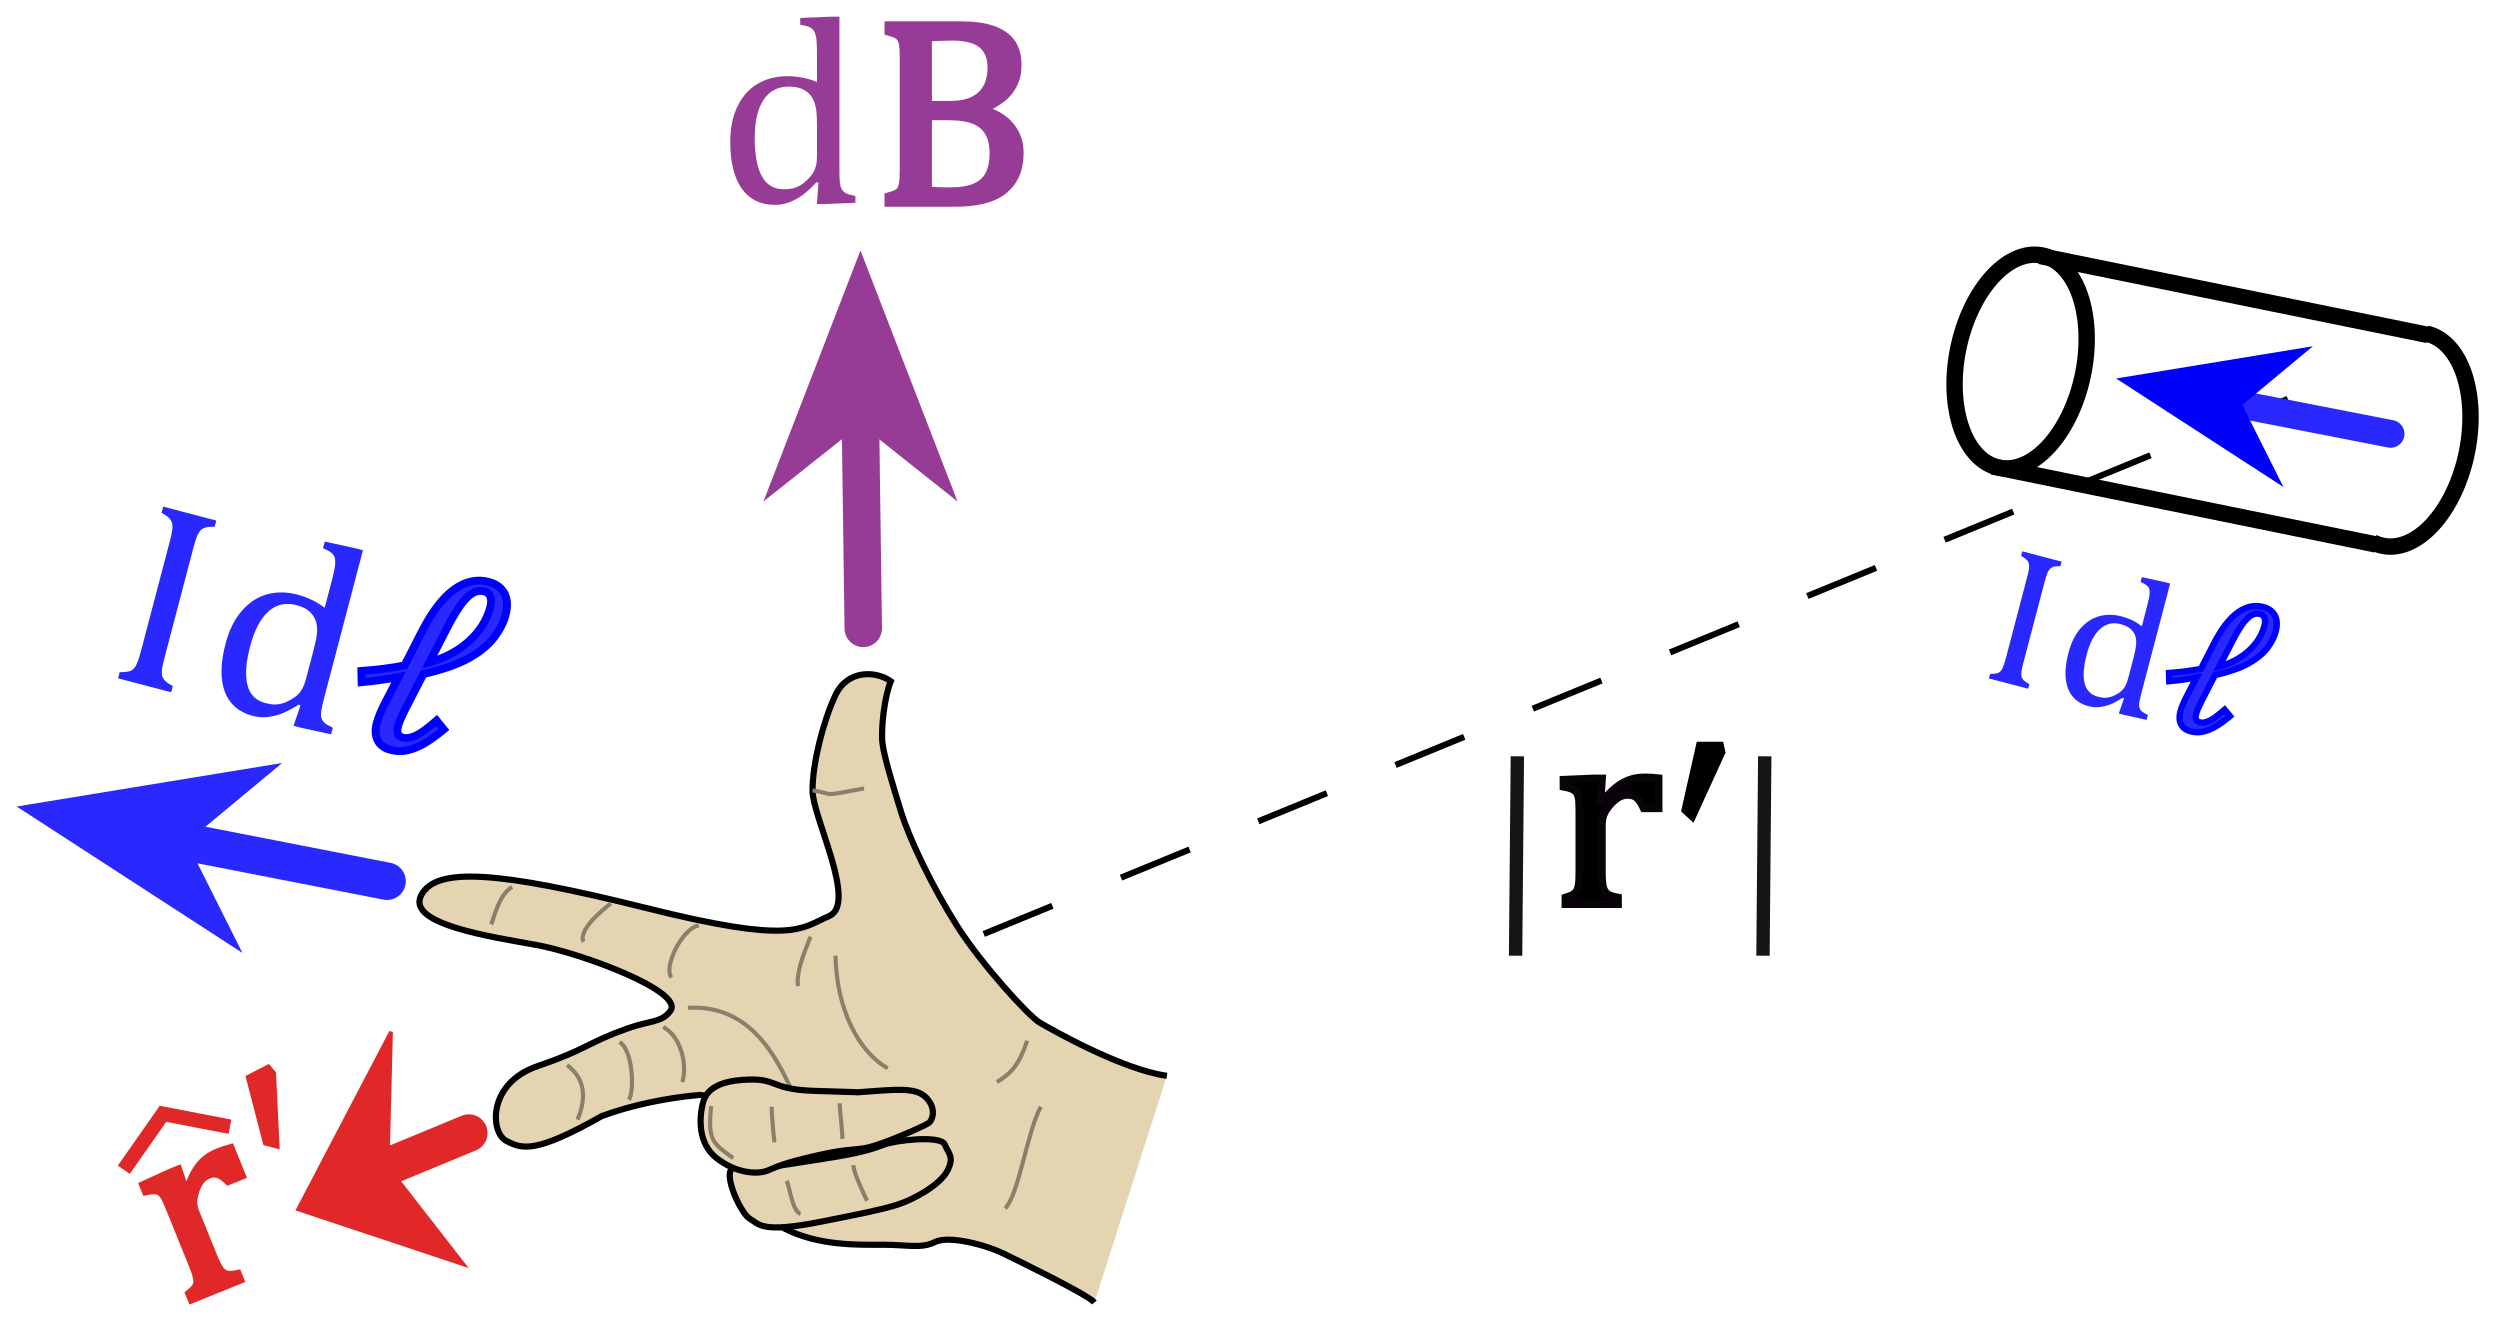 <?xml version="1.0" encoding="UTF-8" standalone="no"?>
<!-- Generator: Adobe Illustrator 13.0.0, SVG Export Plug-In  -->

<svg
   xmlns:dc="http://purl.org/dc/elements/1.1/"
   xmlns:cc="http://creativecommons.org/ns#"
   xmlns:rdf="http://www.w3.org/1999/02/22-rdf-syntax-ns#"
   xmlns:svg="http://www.w3.org/2000/svg"
   xmlns="http://www.w3.org/2000/svg"
   xmlns:sodipodi="http://sodipodi.sourceforge.net/DTD/sodipodi-0.dtd"
   xmlns:inkscape="http://www.inkscape.org/namespaces/inkscape"
   version="1.1"
   x="0px"
   y="0px"
   width="600.649"
   height="317.435"
   viewBox="-21.914 -25.609 600.649 317.435"
   enable-background="new -21.914 -25.609 507 459"
   xml:space="preserve"
   id="svg72"
   sodipodi:docname="Magnetic_field_element_(Biot-Savart_Law) PRIME.svg"
   inkscape:version="0.92.2 (5c3e80d, 2017-08-06)"><sodipodi:namedview
     pagecolor="#ffffff"
     bordercolor="#666666"
     borderopacity="1"
     objecttolerance="10"
     gridtolerance="10"
     guidetolerance="10"
     inkscape:pageopacity="0"
     inkscape:pageshadow="2"
     inkscape:window-width="1297"
     inkscape:window-height="746"
     id="namedview74"
     showgrid="false"
     inkscape:zoom="0.93354896"
     inkscape:cx="281.6437"
     inkscape:cy="238.52429"
     inkscape:window-x="-8"
     inkscape:window-y="-8"
     inkscape:window-maximized="1"
     inkscape:current-layer="svg72"
     fit-margin-top="4"
     fit-margin-left="4"
     fit-margin-bottom="4"
     fit-margin-right="5"
     showguides="true"
     inkscape:guide-bbox="true" /><defs
     id="defs2"><marker
       inkscape:isstock="true"
       style="overflow:visible"
       id="marker1228"
       refX="0"
       refY="0"
       orient="auto"
       inkscape:stockid="Arrow1Mend"><path
         transform="matrix(-0.4,0,0,-0.4,-4,0)"
         style="fill:#f90000;fill-opacity:1;fill-rule:evenodd;stroke:#ff0000;stroke-width:1pt;stroke-opacity:1"
         d="M 0,0 5,-5 -12.5,0 5,5 Z"
         id="path1226"
         inkscape:connector-curvature="0" /></marker><marker
       inkscape:isstock="true"
       style="overflow:visible"
       id="marker1228-0"
       refX="0"
       refY="0"
       orient="auto"
       inkscape:stockid="Arrow1Mend"><path
         inkscape:connector-curvature="0"
         transform="matrix(-0.4,0,0,-0.4,-4,0)"
         style="fill:#f90000;fill-opacity:1;fill-rule:evenodd;stroke:#ff0000;stroke-width:1pt;stroke-opacity:1"
         d="M 0,0 5,-5 -12.5,0 5,5 Z"
         id="path1226-7" /></marker></defs><circle
     style="color:#000000;clip-rule:nonzero;display:inline;overflow:visible;visibility:visible;opacity:1;isolation:auto;mix-blend-mode:normal;color-interpolation:sRGB;color-interpolation-filters:linearRGB;solid-color:#000000;solid-opacity:1;vector-effect:none;fill:none;fill-opacity:1;fill-rule:evenodd;stroke:#000000;stroke-width:5;stroke-linecap:butt;stroke-linejoin:miter;stroke-miterlimit:4;stroke-dasharray:none;stroke-dashoffset:0;stroke-opacity:1;marker:none;marker-start:none;color-rendering:auto;image-rendering:auto;shape-rendering:auto;text-rendering:auto;enable-background:accumulate"
     id="path1686"
     cx="-289.762"
     cy="-1407"
     r="0" /><g
     style="font-style:normal;font-variant:normal;font-weight:normal;font-stretch:normal;font-size:64px;line-height:125%;font-family:'Cambria Math';-inkscape-font-specification:'Cambria Math';text-align:start;letter-spacing:0px;word-spacing:0px;writing-mode:lr-tb;text-anchor:start;fill:#000000;fill-opacity:1;stroke:none;stroke-width:1px;stroke-linecap:butt;stroke-linejoin:miter;stroke-opacity:1"
     id="text1868"
     transform="translate(-1,-16.205)" /><g
     id="g2121-2"
     transform="translate(-50.013,-16.697)"><path
       style="fill:none;stroke:#963c96;stroke-width:9;stroke-linecap:round"
       d="m 235.505,142.061 -0.668,-49"
       id="line44-6"
       inkscape:connector-curvature="0" /><path
       transform="translate(-87.977,51.273)"
       style="fill:#963c96"
       d="M 346.127,60.3 322.814,41.788 299.501,60.3 322.814,0 Z"
       id="polygon46-9"
       inkscape:connector-curvature="0" /></g><g
     id="g2117-5"
     transform="translate(-29,-28.775)"
     style="fill:#2828ff;fill-opacity:1"><path
       style="fill:#2828ff;fill-opacity:1;stroke:#2828ff;stroke-width:9;stroke-linecap:round"
       d="m 100.082,214.895 -48.096,-9.393"
       id="line48-5"
       inkscape:connector-curvature="0" /><path
       transform="translate(11.086,4.435)"
       style="fill:#2828ff;fill-opacity:1"
       d="M 63.799,182.044 40.9,201.067 54.24,227.68 0,192.5 Z"
       id="polygon50-4"
       inkscape:connector-curvature="0" /></g><path
     style="fill:none;stroke:#e12828;stroke-width:9;stroke-linecap:round"
     d="m 90.725,246.613 -30.792,12.75"
     id="line52-3"
     inkscape:connector-curvature="0" /><path
     style="fill:#e12828;stroke:#e12828;stroke-width:0.9;stroke-opacity:1"
     d="m 71.206,254.746 18.217,23.408 -39.71,-13.216 22.32,-42.629 z"
     id="polygon54-7"
     inkscape:connector-curvature="0" /><path
     style="fill:none;fill-rule:evenodd;stroke:#000000;stroke-width:1.485;stroke-linecap:butt;stroke-linejoin:miter;stroke-miterlimit:4;stroke-dasharray:17.824, 17.824;stroke-dashoffset:0;stroke-opacity:1"
     d="M 181.454,212.316 531.408,68.74"
     id="path1850-1"
     inkscape:connector-curvature="0"
     sodipodi:nodetypes="cc" /><g
     id="text1872-4"
     style="font-style:normal;font-variant:normal;font-weight:normal;font-stretch:normal;font-size:64px;line-height:125%;font-family:'Cambria Math';-inkscape-font-specification:'Cambria Math';text-align:start;letter-spacing:0px;word-spacing:0px;writing-mode:lr-tb;text-anchor:start;fill:#e12828;fill-opacity:1;stroke:none;stroke-width:1px;stroke-linecap:butt;stroke-linejoin:miter;stroke-opacity:1"
     aria-label="r"
     transform="rotate(-22.038,800.057,-1015.284)"><path
       inkscape:connector-curvature="0"
       id="path933"
       d="m -399.271,-124.364 0.438,0.094 q 1.719,-2.094 3.188,-3.281 1.469,-1.219 3.156,-1.875 1.719,-0.656 3.875,-0.656 1.812,0 3.281,0.188 v 7.188 h -3.531 q -0.75,-1.688 -1.594,-2.438 -0.844,-0.781 -2.312,-0.781 -1.125,0 -2.25,0.656 -1.094,0.656 -2.125,1.906 -1.031,1.25 -1.438,2.344 -0.375,1.094 -0.375,2.594 v 10.938 q 0,2.844 0.344,3.938 0.344,1.062 1.125,1.562 0.812,0.5 2.406,0.781 v 1.531 H -407.677 v -1.531 q 1.188,-0.375 1.688,-0.656 0.531,-0.281 0.906,-0.781 0.375,-0.5 0.562,-1.531 0.188,-1.031 0.188,-3.219 v -13.625 q 0,-2 -0.062,-3.219 -0.062,-1.219 -0.438,-1.938 -0.375,-0.75 -1.156,-1.094 -0.75,-0.375 -2.156,-0.625 v -1.625 l 7.312,-0.312 h 1.906 z"
       style="stroke:#e12828;stroke-width:1.89;stroke-miterlimit:4;stroke-dasharray:none;stroke-opacity:1" /></g><g
     id="g1920-3"
     transform="matrix(0.662,-0.268,0.268,0.662,150.334,-16.195)"
     style="fill:#e12828;fill-opacity:1;stroke:#e12828;stroke-opacity:1"><path
       inkscape:connector-curvature="0"
       id="path1886-1"
       d="m -327.661,277.655 20.598,-13.341"
       style="fill:#e12828;fill-opacity:1;fill-rule:evenodd;stroke:#e12828;stroke-width:4.9;stroke-linecap:butt;stroke-linejoin:round;stroke-miterlimit:4;stroke-dasharray:none;stroke-opacity:1" /><path
       inkscape:connector-curvature="0"
       id="path1886-3-4"
       d="m -309.721,264.314 20.598,13.341"
       style="fill:#e12828;fill-opacity:1;fill-rule:evenodd;stroke:#e12828;stroke-width:4.9;stroke-linecap:butt;stroke-linejoin:round;stroke-miterlimit:4;stroke-dasharray:none;stroke-opacity:1" /></g><g
     aria-label="Id"
     transform="rotate(14.726,93.16,-167.447)"
     style="font-style:normal;font-variant:normal;font-weight:normal;font-stretch:normal;font-size:64px;line-height:125%;font-family:'Cambria Math';-inkscape-font-specification:'Cambria Math';text-align:start;letter-spacing:0px;word-spacing:0px;writing-mode:lr-tb;text-anchor:start;fill:#2828ff;fill-opacity:1;stroke:none;stroke-width:1px;stroke-linecap:butt;stroke-linejoin:miter;stroke-opacity:1"
     id="text1884-7-1"><path
       d="m 96.318,141.584 q 0,2.094 0.125,3.062 0.156,0.969 0.469,1.531 0.344,0.562 0.969,0.938 0.656,0.375 2.094,0.75 v 1.531 h -13.188 v -1.531 q 1.938,-0.5 2.594,-1.094 0.656,-0.625 0.844,-1.75 0.219,-1.125 0.219,-3.438 v -27.031 q 0,-2.156 -0.156,-3.125 -0.156,-1 -0.531,-1.531 -0.344,-0.562 -0.938,-0.875 -0.594,-0.344 -2.031,-0.75 v -1.531 h 13.188 v 1.531 q -1.375,0.344 -2,0.688 -0.594,0.344 -0.969,0.875 -0.344,0.5 -0.531,1.531 -0.156,1.031 -0.156,3.188 z"
       id="path936"
       inkscape:connector-curvature="0" /><path
       d="m 130.491,115.428 q 0,-3 -0.062,-4.188 -0.031,-1.188 -0.25,-2 -0.188,-0.844 -0.562,-1.312 -0.344,-0.469 -0.969,-0.75 -0.594,-0.281 -2.188,-0.562 v -1.625 l 7.562,-0.312 h 1.844 v 36.188 q 0,2.438 0.094,3.5 0.094,1.031 0.406,1.656 0.312,0.625 0.969,1.031 0.688,0.375 2.375,0.719 v 1.625 l -7.375,0.312 h -1.875 l 0.375,-5.125 -0.469,-0.125 q -1.969,2.094 -3.438,3.156 -1.438,1.031 -3.094,1.656 -1.625,0.625 -3.5,0.625 -5.125,0 -7.906,-3.875 -2.781,-3.906 -2.781,-11.25 0,-5.125 1.812,-8.688 1.812,-3.594 4.875,-5.344 3.094,-1.75 6.938,-1.75 2.062,0 3.75,0.344 1.688,0.312 3.469,1.062 z m 0,15.438 q 0,-2.438 -0.219,-3.906 -0.219,-1.469 -0.75,-2.469 -0.5,-1 -1.375,-1.688 -0.875,-0.688 -1.938,-1 -1.031,-0.312 -2.5,-0.312 -4,0 -6.094,3.219 -2.094,3.188 -2.094,9.188 0,6 1.719,9.125 1.719,3.125 5.219,3.125 1.375,0 2.281,-0.219 0.906,-0.25 1.781,-0.75 0.875,-0.531 1.781,-1.438 0.906,-0.906 1.312,-1.656 0.438,-0.75 0.656,-1.719 0.219,-0.969 0.219,-2.5 z"
       id="path938"
       inkscape:connector-curvature="0" /></g><g
     aria-label="ℓ"
     transform="rotate(14.726,93.16,-167.447)"
     style="font-style:normal;font-variant:normal;font-weight:normal;font-stretch:normal;font-size:64px;line-height:125%;font-family:'Cambria Math';-inkscape-font-specification:'Cambria Math';font-variant-ligatures:normal;font-variant-position:normal;font-variant-caps:normal;font-variant-numeric:normal;font-variant-alternates:normal;font-feature-settings:normal;text-indent:0;text-align:start;text-decoration:none;text-decoration-line:none;text-decoration-style:solid;text-decoration-color:#000000;letter-spacing:0px;word-spacing:0px;text-transform:none;writing-mode:lr-tb;direction:ltr;text-orientation:mixed;dominant-baseline:auto;baseline-shift:baseline;text-anchor:start;white-space:normal;shape-padding:0;opacity:1;vector-effect:none;fill:#2828ff;fill-opacity:1;stroke:none;stroke-width:1px;stroke-linecap:butt;stroke-linejoin:miter;stroke-miterlimit:4;stroke-dasharray:none;stroke-dashoffset:0;stroke-opacity:1"
     id="text2172-1-00"><path
       d="m 151.867,131.976 q -3.469,1.688 -8.25,3.438 l -0.75,-2.594 q 5.031,-1.688 9.688,-3.906 l 1.938,-8.844 q 1.75,-7.969 4.938,-11.844 3.188,-3.875 7.562,-3.875 2.094,0 3.438,0.906 1.344,0.875 1.938,2.375 0.594,1.469 0.594,3.312 0,2.906 -1.344,6.094 -1.344,3.156 -4.625,6.312 -3.281,3.125 -9.531,6.406 l -2,9.031 q -0.688,3.094 -0.688,4.625 0,1.25 0.438,1.812 0.469,0.562 1.344,0.562 0.844,0 1.625,-0.406 0.812,-0.406 1.625,-1.156 0.844,-0.781 1.656,-1.844 0.844,-1.062 1.906,-2.625 l 2.219,1.625 q -2.156,2.969 -3.75,4.531 -1.594,1.562 -3.406,2.531 -1.812,0.938 -3.906,0.938 -2.344,0 -3.625,-1.406 -1.281,-1.438 -1.281,-3.875 0,-2.375 0.875,-6.062 z m 6.281,-5.281 q 5.188,-3.125 7.969,-7.469 2.812,-4.375 2.812,-9.062 0,-1.594 -0.625,-2.469 -0.594,-0.875 -1.719,-0.875 -1.531,0 -2.688,1.188 -1.125,1.188 -2.062,3.625 -0.906,2.438 -1.781,6.438 z"
       id="path941"
       inkscape:connector-curvature="0"
       style="stroke:#0000fd;stroke-width:1.89;stroke-miterlimit:4;stroke-dasharray:none;stroke-opacity:1" /></g><g
     aria-label="r"
     style="font-style:normal;font-variant:normal;font-weight:normal;font-stretch:normal;font-size:64px;line-height:125%;font-family:'Cambria Math';-inkscape-font-specification:'Cambria Math';text-align:start;letter-spacing:0px;word-spacing:0px;writing-mode:lr-tb;text-anchor:start;fill:#000000;fill-opacity:1;stroke:none;stroke-width:2.646;stroke-linecap:butt;stroke-linejoin:miter;stroke-miterlimit:4;stroke-dasharray:none;stroke-opacity:1"
     id="text2655-7"
     transform="translate(-1,-16.205)"><path
       d="m 363.619,183.111 0.438,0.094 q 1.719,-2.094 3.188,-3.281 1.469,-1.219 3.156,-1.875 1.719,-0.656 3.875,-0.656 1.812,0 3.281,0.188 v 7.188 h -3.531 q -0.75,-1.688 -1.594,-2.438 -0.844,-0.781 -2.312,-0.781 -1.125,0 -2.25,0.656 -1.094,0.656 -2.125,1.906 -1.031,1.25 -1.438,2.344 -0.375,1.094 -0.375,2.594 v 10.938 q 0,2.844 0.344,3.938 0.344,1.062 1.125,1.562 0.812,0.5 2.406,0.781 v 1.531 h -12.594 v -1.531 q 1.188,-0.375 1.688,-0.656 0.531,-0.281 0.906,-0.781 0.375,-0.5 0.562,-1.531 0.188,-1.031 0.188,-3.219 v -13.625 q 0,-2 -0.062,-3.219 -0.062,-1.219 -0.438,-1.938 -0.375,-0.75 -1.156,-1.094 -0.75,-0.375 -2.156,-0.625 v -1.625 l 7.312,-0.312 h 1.906 z"
       id="path944"
       inkscape:connector-curvature="0"
       style="stroke:#090409;stroke-width:1.89;stroke-miterlimit:4;stroke-dasharray:none;stroke-opacity:1" /></g><g
     id="g1787-6"
     transform="matrix(0.771,0.157,-0.157,0.771,723.834,-29.937)"><path
       inkscape:connector-curvature="0"
       id="path1548-1"
       d="m -281.56,179.58 a 19.449,33.064 0 0 1 -19.449,33.064 19.449,33.064 0 0 1 -19.449,-33.064 19.449,33.064 0 0 1 19.449,-33.064 19.449,33.064 0 0 1 19.449,33.064 z"
       style="color:#000000;clip-rule:nonzero;display:inline;overflow:visible;visibility:visible;opacity:1;isolation:auto;mix-blend-mode:normal;color-interpolation:sRGB;color-interpolation-filters:linearRGB;solid-color:#000000;solid-opacity:1;vector-effect:none;fill:none;fill-opacity:1;fill-rule:evenodd;stroke:#000000;stroke-width:5;stroke-linecap:butt;stroke-linejoin:miter;stroke-miterlimit:4;stroke-dasharray:none;stroke-dashoffset:0;stroke-opacity:1;marker:none;marker-start:none;color-rendering:auto;image-rendering:auto;shape-rendering:auto;text-rendering:auto;enable-background:accumulate" /><path
       inkscape:connector-curvature="0"
       id="path1548-2-6"
       d="m -181.226,146.517 a 19.449,33.064 0 0 1 17.238,18.322 19.449,33.064 0 0 1 -1.784,34.428 19.449,33.064 0 0 1 -18.857,12.916"
       style="color:#000000;clip-rule:nonzero;display:inline;overflow:visible;visibility:visible;opacity:1;isolation:auto;mix-blend-mode:normal;color-interpolation:sRGB;color-interpolation-filters:linearRGB;solid-color:#000000;solid-opacity:1;vector-effect:none;fill:none;fill-opacity:1;fill-rule:evenodd;stroke:#000000;stroke-width:5;stroke-linecap:butt;stroke-linejoin:miter;stroke-miterlimit:4;stroke-dasharray:none;stroke-dashoffset:0;stroke-opacity:1;marker:none;marker-start:none;color-rendering:auto;image-rendering:auto;shape-rendering:auto;text-rendering:auto;enable-background:accumulate" /><path
       sodipodi:nodetypes="cc"
       inkscape:connector-curvature="0"
       id="path1737-4"
       d="M -180.709,146.801 H -301.697"
       style="opacity:1;vector-effect:none;fill:none;fill-opacity:1;fill-rule:evenodd;stroke:#000000;stroke-width:5.029;stroke-linecap:butt;stroke-linejoin:miter;stroke-miterlimit:4;stroke-dasharray:none;stroke-dashoffset:0;stroke-opacity:1;marker:none;marker-start:none" /><path
       sodipodi:nodetypes="cc"
       inkscape:connector-curvature="0"
       id="path1737-2-2"
       d="M -183.525,212.661 H -303.137"
       style="opacity:1;vector-effect:none;fill:none;fill-opacity:1;fill-rule:evenodd;stroke:#000000;stroke-width:5;stroke-linecap:butt;stroke-linejoin:miter;stroke-miterlimit:4;stroke-dasharray:none;stroke-dashoffset:0;stroke-opacity:1;marker:none;marker-start:none" /></g><g
     id="g2117-7-6"
     transform="matrix(0.741,0,0,0.741,478.288,-80.604)"><path
       inkscape:connector-curvature="0"
       id="line48-0-5"
       d="m 100.082,214.895 -48.096,-9.393"
       style="fill:none;stroke:#2828ff;stroke-width:9;stroke-linecap:round" /><path
       inkscape:connector-curvature="0"
       id="polygon50-5-4"
       d="M 40.9,201.067 54.24,227.68 0,192.5 63.799,182.044 Z"
       style="fill:#0000fd;fill-opacity:1"
       transform="translate(11.086,4.435)" /></g><g
     aria-label="Id"
     transform="matrix(0.716,0.188,-0.188,0.716,421.886,14.107)"
     style="font-style:normal;font-variant:normal;font-weight:normal;font-stretch:normal;font-size:64px;line-height:125%;font-family:'Cambria Math';-inkscape-font-specification:'Cambria Math';text-align:start;letter-spacing:0px;word-spacing:0px;writing-mode:lr-tb;text-anchor:start;fill:#2828ff;fill-opacity:1;stroke:none;stroke-width:1px;stroke-linecap:butt;stroke-linejoin:miter;stroke-opacity:1"
     id="text1884-7-6-8"><path
       d="m 96.318,141.584 q 0,2.094 0.125,3.062 0.156,0.969 0.469,1.531 0.344,0.562 0.969,0.938 0.656,0.375 2.094,0.75 v 1.531 h -13.188 v -1.531 q 1.938,-0.5 2.594,-1.094 0.656,-0.625 0.844,-1.75 0.219,-1.125 0.219,-3.438 v -27.031 q 0,-2.156 -0.156,-3.125 -0.156,-1 -0.531,-1.531 -0.344,-0.562 -0.938,-0.875 -0.594,-0.344 -2.031,-0.75 v -1.531 h 13.188 v 1.531 q -1.375,0.344 -2,0.688 -0.594,0.344 -0.969,0.875 -0.344,0.5 -0.531,1.531 -0.156,1.031 -0.156,3.188 z"
       id="path951"
       inkscape:connector-curvature="0" /><path
       d="m 130.491,115.428 q 0,-3 -0.062,-4.188 -0.031,-1.188 -0.25,-2 -0.188,-0.844 -0.562,-1.312 -0.344,-0.469 -0.969,-0.75 -0.594,-0.281 -2.188,-0.562 v -1.625 l 7.562,-0.312 h 1.844 v 36.188 q 0,2.438 0.094,3.5 0.094,1.031 0.406,1.656 0.312,0.625 0.969,1.031 0.688,0.375 2.375,0.719 v 1.625 l -7.375,0.312 h -1.875 l 0.375,-5.125 -0.469,-0.125 q -1.969,2.094 -3.438,3.156 -1.438,1.031 -3.094,1.656 -1.625,0.625 -3.5,0.625 -5.125,0 -7.906,-3.875 -2.781,-3.906 -2.781,-11.25 0,-5.125 1.812,-8.688 1.812,-3.594 4.875,-5.344 3.094,-1.75 6.938,-1.75 2.062,0 3.75,0.344 1.688,0.312 3.469,1.062 z m 0,15.438 q 0,-2.438 -0.219,-3.906 -0.219,-1.469 -0.75,-2.469 -0.5,-1 -1.375,-1.688 -0.875,-0.688 -1.938,-1 -1.031,-0.312 -2.5,-0.312 -4,0 -6.094,3.219 -2.094,3.188 -2.094,9.188 0,6 1.719,9.125 1.719,3.125 5.219,3.125 1.375,0 2.281,-0.219 0.906,-0.25 1.781,-0.75 0.875,-0.531 1.781,-1.438 0.906,-0.906 1.312,-1.656 0.438,-0.75 0.656,-1.719 0.219,-0.969 0.219,-2.5 z"
       id="path953"
       inkscape:connector-curvature="0" /></g><g
     aria-label="ℓ"
     transform="matrix(0.716,0.188,-0.188,0.716,421.886,14.107)"
     style="font-style:normal;font-variant:normal;font-weight:normal;font-stretch:normal;font-size:64px;line-height:125%;font-family:'Cambria Math';-inkscape-font-specification:'Cambria Math';font-variant-ligatures:normal;font-variant-position:normal;font-variant-caps:normal;font-variant-numeric:normal;font-variant-alternates:normal;font-feature-settings:normal;text-indent:0;text-align:start;text-decoration:none;text-decoration-line:none;text-decoration-style:solid;text-decoration-color:#000000;letter-spacing:0px;word-spacing:0px;text-transform:none;writing-mode:lr-tb;direction:ltr;text-orientation:mixed;dominant-baseline:auto;baseline-shift:baseline;text-anchor:start;white-space:normal;shape-padding:0;opacity:1;vector-effect:none;fill:#2828ff;fill-opacity:1;stroke:none;stroke-width:1px;stroke-linecap:butt;stroke-linejoin:miter;stroke-miterlimit:4;stroke-dasharray:none;stroke-dashoffset:0;stroke-opacity:1"
     id="text2172-1-0-4"><path
       d="m 151.867,131.976 q -3.469,1.688 -8.25,3.438 l -0.75,-2.594 q 5.031,-1.688 9.688,-3.906 l 1.938,-8.844 q 1.75,-7.969 4.938,-11.844 3.188,-3.875 7.562,-3.875 2.094,0 3.438,0.906 1.344,0.875 1.938,2.375 0.594,1.469 0.594,3.312 0,2.906 -1.344,6.094 -1.344,3.156 -4.625,6.312 -3.281,3.125 -9.531,6.406 l -2,9.031 q -0.688,3.094 -0.688,4.625 0,1.25 0.438,1.812 0.469,0.562 1.344,0.562 0.844,0 1.625,-0.406 0.812,-0.406 1.625,-1.156 0.844,-0.781 1.656,-1.844 0.844,-1.062 1.906,-2.625 l 2.219,1.625 q -2.156,2.969 -3.75,4.531 -1.594,1.562 -3.406,2.531 -1.812,0.938 -3.906,0.938 -2.344,0 -3.625,-1.406 -1.281,-1.438 -1.281,-3.875 0,-2.375 0.875,-6.062 z m 6.281,-5.281 q 5.188,-3.125 7.969,-7.469 2.812,-4.375 2.812,-9.062 0,-1.594 -0.625,-2.469 -0.594,-0.875 -1.719,-0.875 -1.531,0 -2.688,1.188 -1.125,1.188 -2.062,3.625 -0.906,2.438 -1.781,6.438 z"
       id="path956"
       inkscape:connector-curvature="0"
       style="stroke:#0000fd;stroke-width:2.041;stroke-miterlimit:4;stroke-dasharray:none;stroke-opacity:1" /></g><g
     id="g1836-3"
     transform="matrix(0.495,0,0,0.495,27.288,82.489)"><path
       id="path4-7"
       d="m 466.982,303.788 c -22,-3 -57,-23 -62,-26 -5,-3 -28,-28 -40,-47 -12,-19 -23,-42 -27,-55 -4,-13 -8,-26 -9,-33 -1,-7 1,-23.5 4,-30.5 -7,-5 -21,-6 -27,7 -6,13 -11,33 -11,46 0,13 22,55 8,61 -14,6 -17,14 -89,-4 -72,-18 -102,-20 -109,-6 -7,14 34,20 56,24 22,4 72.021,22.634 65,32 -4.35,5.802 -9.375,4.488 -20.709,8.488 -19.611,6.922 -19.308,9.966 -43.791,18.345 -24.433,8.362 -22.843,32.226 -15.167,36.23 7.676,4.004 14.016,6.342 46.386,-12.013 14.35,-5.34 31.782,-8.885 47.115,-10.218 15.333,-1.333 24.668,56 41.334,64.667 16.666,8.667 35.999,8 47.999,8 12,0 18.666,2.001 25.333,-1.333 6.667,-3.334 25.334,1.332 35.334,6.666 0,0 38.667,18.667 42,22.667"
       inkscape:connector-curvature="0"
       style="fill:#e5d4b1;stroke:#000000;stroke-width:3" /><path
       id="path6-1"
       d="m 234.483,270.787 c 33.999,-1.999 45.999,30.667 53.999,48.001"
       inkscape:connector-curvature="0"
       style="fill:none;stroke:#897f6a;stroke-width:2" /><path
       id="path8-0"
       d="m 306.149,245.453 c 0.334,25.334 11.001,46.668 25.333,54.666"
       inkscape:connector-curvature="0"
       style="fill:none;stroke:#897f6a;stroke-width:2" /><path
       id="path10-0"
       d="m 239.816,230.787 c -8,1.333 -17.333,20 -13.333,25.333"
       inkscape:connector-curvature="0"
       style="fill:none;stroke:#897f6a;stroke-width:2" /><path
       id="path12-0"
       d="m 197.149,220.12 c -5.333,4 -16,13.333 -13.333,18.667"
       inkscape:connector-curvature="0"
       style="fill:none;stroke:#897f6a;stroke-width:2" /><path
       id="path14-8"
       d="m 149.149,212.12 c -6.667,4 -8.834,15.501 -10.167,18.167"
       inkscape:connector-curvature="0"
       style="fill:none;stroke:#897f6a;stroke-width:2" /><path
       id="path16-4"
       d="m 222.483,280.121 c 8,4 12,17.332 9.333,26.666"
       inkscape:connector-curvature="0"
       style="fill:none;stroke:#897f6a;stroke-width:2" /><path
       id="path18-3"
       d="m 201.296,287.393 c 6.667,4 7.248,23.993 4.581,27.993"
       inkscape:connector-curvature="0"
       style="fill:none;stroke:#897f6a;stroke-width:2" /><path
       id="path20-0"
       d="m 175.848,298.59 c 8.648,6.485 9.591,15.534 5.089,26.466"
       inkscape:connector-curvature="0"
       style="fill:none;stroke:#897f6a;stroke-width:2" /><path
       id="path22-4"
       d="m 293.982,236.288 c -4,10 -7,18 -6,24"
       inkscape:connector-curvature="0"
       style="fill:none;stroke:#897f6a;stroke-width:2" /><path
       id="path24-7"
       d="m 294.982,165.288 c 11.947,1.707 2.677,3.252 25,-1"
       inkscape:connector-curvature="0"
       style="fill:none;stroke:#897f6a;stroke-width:2" /><path
       id="path26-1"
       d="m 399.149,286.788 c -4,12 -8,15.999 -14.667,19.999"
       inkscape:connector-curvature="0"
       style="fill:none;stroke:#897f6a;stroke-width:2" /><path
       id="path28-9"
       d="m 299.816,374.455 c 15.905,-3.181 27.334,-5.333 36,-8 8.666,-2.667 21.332,-10.001 24.666,-16.667 3.334,-6.666 0.667,-7.999 -1.333,-12.666 -2,-4.667 -23.999,-2 -29.333,0 -5.334,2 -10,4 -32,7.333 -22,3.333 -28,5 -39.334,3.666 -9.292,-1.094 1.335,22.333 6.001,25 4.666,2.667 5.333,7.334 35.333,1.334 z"
       inkscape:connector-curvature="0"
       style="fill:#e5d4b1;stroke:#000000;stroke-width:3" /><path
       id="path30-3"
       d="m 316.784,311.788 c 18.897,-1.333 28.348,-2.666 33.435,2.667 5.087,5.333 2.906,10.667 1.453,12 -1.453,1.333 -18.171,8.666 -26.893,11.333 -8.723,2.667 -10.176,0.667 -27.619,4.667 -17.444,4 -18.897,5.333 -23.986,7.333 -5.088,2 -15.263,1.333 -24.711,-6 -9.449,-7.333 -7.996,-20 -7.269,-24 0.727,-4 1.455,-12.667 19.625,-14 18.17,-1.333 12.354,4.666 35.614,5.333 23.258,0.667 20.351,0.667 20.351,0.667 z"
       inkscape:connector-curvature="0"
       style="fill:#e5d4b1;stroke:#000000;stroke-width:3" /><path
       id="path32-3"
       d="m 245.815,318.455 c -1.923,17.305 1.109,18.166 10.667,25.333"
       inkscape:connector-curvature="0"
       style="fill:none;stroke:#897f6a;stroke-width:2" /><path
       id="path34-5"
       d="m 275.149,318.787 c 0,5.333 1.333,17.333 1.333,17.333"
       inkscape:connector-curvature="0"
       style="fill:none;stroke:#897f6a;stroke-width:2" /><path
       id="path36-3"
       d="m 308.149,317.12 c 0,2.667 1.334,13.333 1.334,17.333"
       inkscape:connector-curvature="0"
       style="fill:none;stroke:#897f6a;stroke-width:2" /><path
       id="path38-7"
       d="m 314.815,347.122 c 0,4 6.667,17.333 6.667,17.333"
       inkscape:connector-curvature="0"
       style="fill:none;stroke:#897f6a;stroke-width:2" /><path
       id="path40-1"
       d="m 282.482,354.788 c 1.333,2.667 2.667,14.666 6.667,16"
       inkscape:connector-curvature="0"
       style="fill:none;stroke:#897f6a;stroke-width:2" /><path
       id="path42-0"
       d="m 405.815,318.788 c -6.666,12 -10.666,42.668 -17.333,49.334"
       inkscape:connector-curvature="0"
       style="fill:none;stroke:#897f6a;stroke-width:2" /></g><path
     style="opacity:1;vector-effect:none;fill:#2828ff;fill-opacity:1;fill-rule:evenodd;stroke:#151515;stroke-width:3.209;stroke-linecap:butt;stroke-linejoin:miter;stroke-miterlimit:4;stroke-dasharray:none;stroke-dashoffset:0;stroke-opacity:1"
     d="m 402.086,156.097 -0.427,47.914"
     id="path1004-3-2"
     inkscape:connector-curvature="0" /><path
     style="opacity:1;vector-effect:none;fill:#2828ff;fill-opacity:1;fill-rule:evenodd;stroke:#151515;stroke-width:3.209;stroke-linecap:butt;stroke-linejoin:miter;stroke-miterlimit:4;stroke-dasharray:none;stroke-dashoffset:0;stroke-opacity:1"
     d="m 342.644,156.097 -0.427,47.914"
     id="path1004-3-2-9"
     inkscape:connector-curvature="0" /><g
     aria-label="`"
     style="font-style:normal;font-variant:normal;font-weight:normal;font-stretch:normal;font-size:14.667px;line-height:125%;font-family:'Cambria Math';-inkscape-font-specification:'Cambria Math';text-align:start;letter-spacing:0px;word-spacing:0px;writing-mode:lr-tb;text-anchor:start;fill:#000000;fill-opacity:1;stroke:none;stroke-width:1px;stroke-linecap:butt;stroke-linejoin:miter;stroke-opacity:1"
     id="text1230-7-8"
     transform="matrix(-5.054,0,1.619,7.304,1680.738,-357.695)"><path
       d="m 278.611,69.866 1.482,2.292 -0.473,0.372 -2.263,-2.306 v -0.358 z"
       id="path1232-0-1"
       inkscape:connector-curvature="0" /></g><g
     aria-label="`"
     style="font-style:normal;font-variant:normal;font-weight:normal;font-stretch:normal;font-size:14.667px;line-height:125%;font-family:'Cambria Math';-inkscape-font-specification:'Cambria Math';text-align:start;letter-spacing:0px;word-spacing:0px;writing-mode:lr-tb;text-anchor:start;fill:#e12828;fill-opacity:1;stroke:none;stroke-width:1px;stroke-linecap:butt;stroke-linejoin:miter;stroke-opacity:1"
     id="text1230-7-8-5"
     transform="matrix(-4.492,2.316,4.787,5.749,954.13,-814.021)"><path
       d="m 278.611,69.866 1.482,2.292 -0.473,0.372 -2.263,-2.306 v -0.358 z"
       id="path1232-0-1-6"
       inkscape:connector-curvature="0"
       style="fill:#e12828;fill-opacity:1" /></g><g
     id="text1876-2-9"
     style="font-style:normal;font-variant:normal;font-weight:normal;font-stretch:normal;font-size:64px;line-height:125%;font-family:'Cambria Math';-inkscape-font-specification:'Cambria Math';text-align:start;letter-spacing:0px;word-spacing:0px;writing-mode:lr-tb;text-anchor:start;fill:#963c96;fill-opacity:1;stroke:none;stroke-width:1px;stroke-linecap:butt;stroke-linejoin:miter;stroke-opacity:1"
     aria-label="dB"
     transform="translate(33.78,-67.926)"><path
       inkscape:connector-curvature="0"
       id="path928-1"
       d="m 140.603,57.067 q 0,-3 -0.062,-4.188 -0.031,-1.188 -0.25,-2 -0.188,-0.844 -0.562,-1.312 -0.344,-0.469 -0.969,-0.75 -0.594,-0.281 -2.188,-0.562 v -1.625 l 7.562,-0.312 h 1.844 v 36.188 q 0,2.438 0.094,3.5 0.094,1.031 0.406,1.656 0.312,0.625 0.969,1.031 0.688,0.375 2.375,0.719 v 1.625 l -7.375,0.312 h -1.875 l 0.375,-5.125 -0.469,-0.125 q -1.969,2.094 -3.438,3.156 -1.438,1.031 -3.094,1.656 -1.625,0.625 -3.5,0.625 -5.125,0 -7.906,-3.875 -2.781,-3.906 -2.781,-11.25 0,-5.125 1.812,-8.688 1.812,-3.594 4.875,-5.344 3.094,-1.75 6.938,-1.75 2.062,0 3.75,0.344 1.688,0.312 3.469,1.062 z m 0,15.438 q 0,-2.438 -0.219,-3.906 -0.219,-1.469 -0.75,-2.469 -0.5,-1 -1.375,-1.688 -0.875,-0.688 -1.938,-1 -1.031,-0.312 -2.5,-0.312 -4,0 -6.094,3.219 -2.094,3.188 -2.094,9.188 0,6 1.719,9.125 1.719,3.125 5.219,3.125 1.375,0 2.281,-0.219 0.906,-0.25 1.781,-0.75 0.875,-0.531 1.781,-1.438 0.906,-0.906 1.312,-1.656 0.438,-0.75 0.656,-1.719 0.219,-0.969 0.219,-2.5 z" /><path
       inkscape:connector-curvature="0"
       id="path930-8"
       d="m 157.76,91.036 v -1.531 q 1.938,-0.5 2.594,-1.094 0.656,-0.625 0.844,-1.75 0.219,-1.125 0.219,-3.438 v -27.031 q 0,-2.156 -0.156,-3.125 -0.156,-1 -0.531,-1.531 -0.344,-0.562 -0.938,-0.875 -0.594,-0.344 -2.031,-0.75 v -1.531 h 17.094 q 4.969,0 7.969,1.062 3.031,1.062 4.5,3.156 1.469,2.062 1.469,5.344 0,2.719 -1.062,4.719 -1.031,2 -2.719,3.312 -1.688,1.312 -4.344,2.438 v 0.281 q 4.25,1.281 6.438,3.969 2.188,2.656 2.188,6.344 0,4.25 -1.906,6.938 -1.875,2.688 -5.281,3.906 -3.406,1.188 -8.25,1.188 z m 14.969,-23.531 q 4.75,0 7.25,-2.281 2.531,-2.312 2.531,-6.688 0,-2.156 -0.719,-3.562 -0.688,-1.438 -1.938,-2.281 -1.219,-0.844 -2.906,-1.188 -1.688,-0.375 -3.656,-0.375 -1.188,0 -3.125,0.062 -1.938,0.062 -2.906,0.125 v 16.188 z m -5.469,20.562 q 2.281,0.219 5.094,0.219 4.094,0 6.344,-1.031 2.281,-1.031 3.281,-3.031 1.031,-2.031 1.031,-5.062 0,-3.031 -1.125,-5 -1.094,-1.969 -3.406,-2.938 -2.312,-0.969 -6.375,-0.969 h -4.844 z"
       style="stroke:#963c96;stroke-width:1.89;stroke-miterlimit:4;stroke-dasharray:none;stroke-opacity:1" /></g></svg>